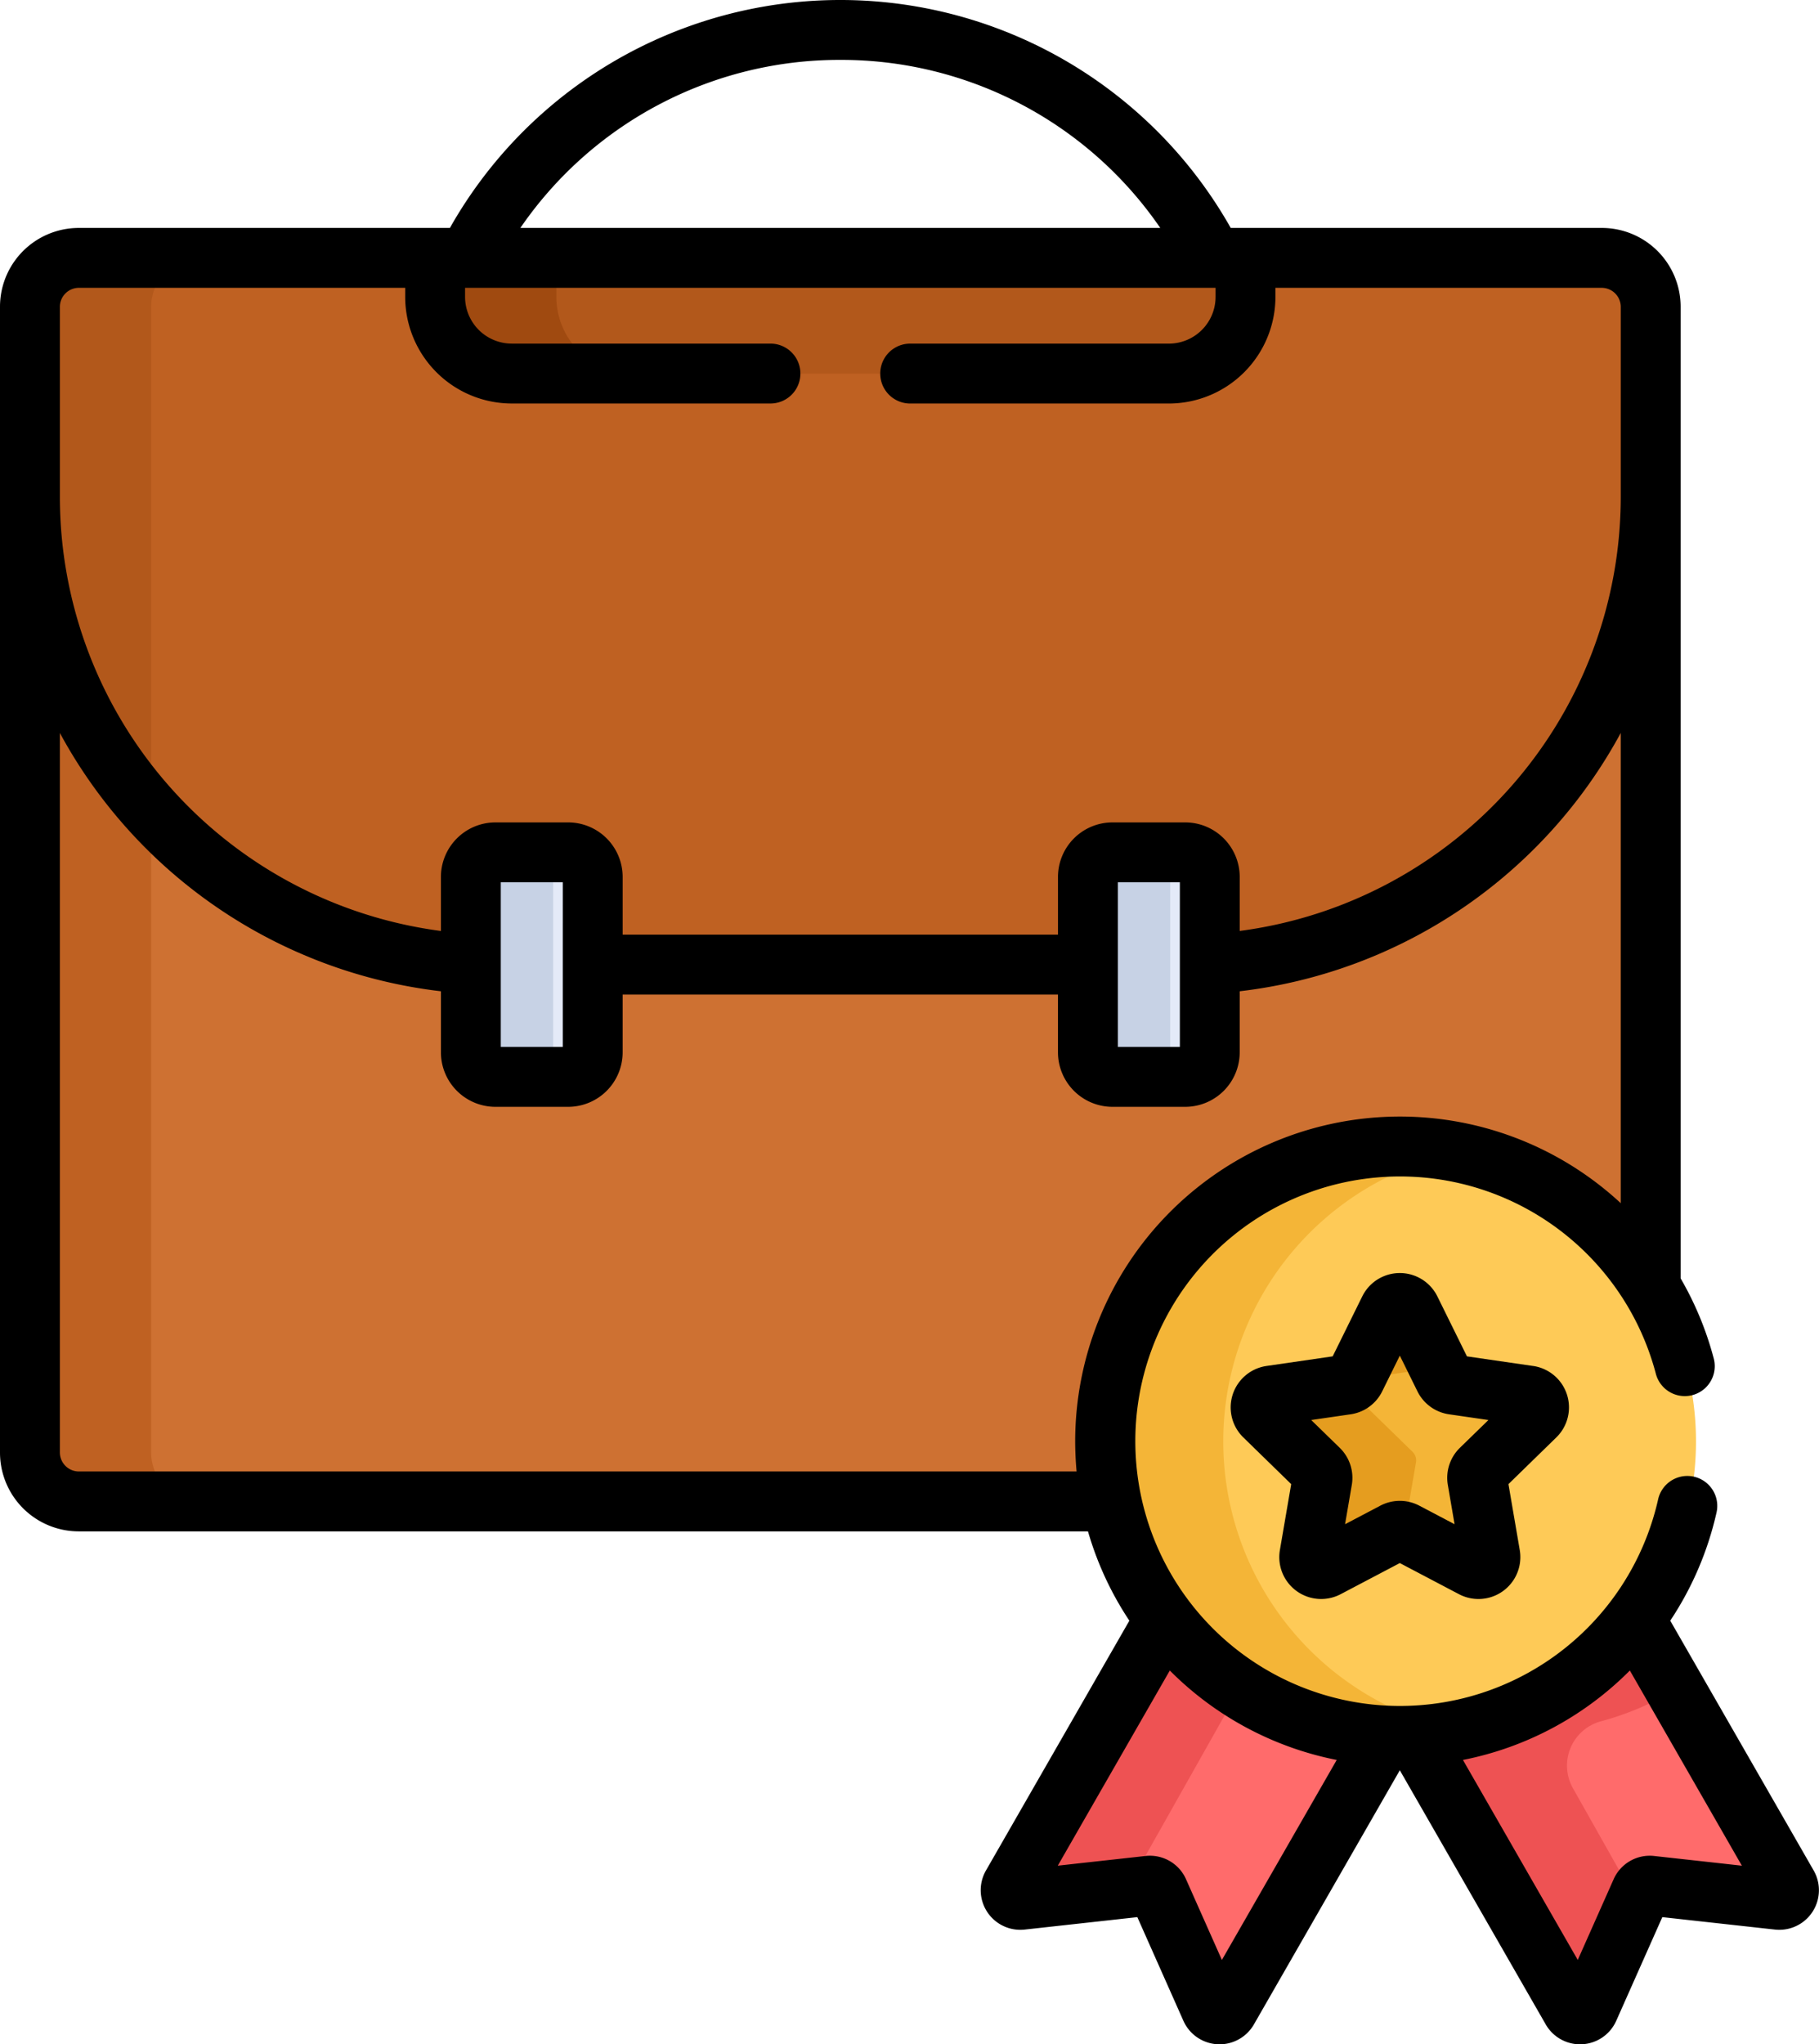 <svg xmlns="http://www.w3.org/2000/svg" width="455.77" height="512" viewBox="0 0 455.77 512"><g transform="translate(-0.5 -0.001)"><path d="M280.77,360.992c0-40.781,30.059-70.84,70.84-70.84a73.789,73.789,0,0,1,62.863,35.105V76.817A12.25,12.25,0,0,0,402.258,64.6H20.586A12.25,12.25,0,0,0,8.372,76.817V363.833a12.25,12.25,0,0,0,12.215,12.215H282.309a74.073,74.073,0,0,1-1.539-15.055Zm0,0" fill="#ce7132"/><path d="M38.371,363.832V76.816A12.25,12.25,0,0,1,50.586,64.6h-30A12.247,12.247,0,0,0,8.371,76.816V363.832a12.249,12.249,0,0,0,12.211,12.215h30A12.25,12.25,0,0,1,38.371,363.832Zm0,0" fill="#bf6122"/><path d="M402.258,64.6H20.586A12.25,12.25,0,0,0,8.371,76.816v47.617c0,62.2,49.117,113.473,110.477,116.969,45.441.293,138.527.3,185.145,0,61.363-3.5,110.48-54.773,110.48-116.969V76.816A12.252,12.252,0,0,0,402.258,64.6Zm0,0" fill="#bf6122"/><path d="M38.371,76.816A12.25,12.25,0,0,1,50.586,64.6h-30A12.247,12.247,0,0,0,8.371,76.816v47.617a116.634,116.634,0,0,0,30,78.074Zm0,0" fill="#b2581b"/><path d="M109.895,64.6v9.773a19.257,19.257,0,0,0,19.2,19.2H293.746a19.254,19.254,0,0,0,19.2-19.2V64.6Zm0,0" fill="#b2581b"/><path d="M139.9,74.375V64.6h-30v9.773a19.257,19.257,0,0,0,19.2,19.2h30A19.254,19.254,0,0,1,139.9,74.375Zm0,0" fill="#a04a10"/><path d="M143.234,213.484H125a6.147,6.147,0,0,0-6.148,6.148V263.57A6.147,6.147,0,0,0,125,269.718h18.238a6.15,6.15,0,0,0,6.148-6.148V219.632a6.15,6.15,0,0,0-6.148-6.148Zm0,0" fill="#e4eaf8"/><path d="M297.844,213.484H279.606a6.15,6.15,0,0,0-6.148,6.148V263.57a6.15,6.15,0,0,0,6.148,6.148h18.238a6.147,6.147,0,0,0,6.148-6.148V219.632a6.147,6.147,0,0,0-6.148-6.148Zm0,0" fill="#e4eaf8"/><path d="M139.1,263.57V219.633a6.145,6.145,0,0,1,5.141-6.059,6.072,6.072,0,0,0-1-.09H125a6.147,6.147,0,0,0-6.148,6.148V263.57A6.147,6.147,0,0,0,125,269.718h18.238a6.072,6.072,0,0,0,1-.09A6.145,6.145,0,0,1,139.1,263.57Zm0,0" fill="#c7d2e5"/><path d="M293.711,263.57V219.633a6.142,6.142,0,0,1,5.141-6.059,6.119,6.119,0,0,0-1.008-.09H279.605a6.15,6.15,0,0,0-6.148,6.148V263.57a6.15,6.15,0,0,0,6.148,6.148h18.238a6.119,6.119,0,0,0,1.008-.09A6.145,6.145,0,0,1,293.711,263.57Zm0,0" fill="#c7d2e5"/><path d="M448.8,471.629l-38.3-67.895a73.355,73.355,0,0,1-55.2,29.742l39.371,69.8a2.4,2.4,0,0,0,4.309-.227l13.051-29.887a2.413,2.413,0,0,1,2.477-1.449l31.93,3.586a2.456,2.456,0,0,0,2.363-3.672Zm0,0" fill="#ff6b6b"/><path d="M401.637,431.1a72.847,72.847,0,0,0,19.531-8.465l-10.664-18.9a73.362,73.362,0,0,1-55.2,29.742l39.371,69.8a2.4,2.4,0,0,0,4.309-.227l11.676-26.738-16.043-28.445a11.5,11.5,0,0,1,7.023-16.766Zm0,0" fill="#ee5253"/><path d="M292.711,403.734l-38.293,67.895a2.455,2.455,0,0,0,2.363,3.672l31.93-3.586a2.416,2.416,0,0,1,2.477,1.449l13.051,29.887a2.4,2.4,0,0,0,4.309.227l39.371-69.8a73.363,73.363,0,0,1-55.207-29.742Zm0,0" fill="#ff6b6b"/><path d="M283.648,471.629,311.8,421.715a74.84,74.84,0,0,1-19.094-17.98l-38.293,67.895a2.455,2.455,0,0,0,2.363,3.672l26.6-2.984a2.606,2.606,0,0,1,.266-.687Zm0,0" fill="#ee5253"/><path d="M425.449,360.992a73.84,73.84,0,1,1-73.84-73.84,73.841,73.841,0,0,1,73.84,73.84Zm0,0" fill="#feca57"/><path d="M307,360.992a73.863,73.863,0,0,1,59.227-72.387,73.84,73.84,0,1,0,0,144.773A73.86,73.86,0,0,1,307,360.992Zm0,0" fill="#f4b537"/><path d="M385.59,354.645a2.989,2.989,0,0,0-1.656-5.1L365,346.8a3,3,0,0,1-2.25-1.633l-8.465-17.156a2.99,2.99,0,0,0-5.359,0l-8.465,17.156a3,3,0,0,1-2.25,1.633l-18.93,2.75a2.988,2.988,0,0,0-1.656,5.1L331.328,368a3,3,0,0,1,.859,2.645l-3.234,18.852a2.989,2.989,0,0,0,4.336,3.152l16.93-8.9a2.992,2.992,0,0,1,2.781,0l16.93,8.9a2.989,2.989,0,0,0,4.336-3.152l-3.234-18.852a3,3,0,0,1,.859-2.645Zm0,0" fill="#f4b537"/><path d="M355.285,366.254a2.977,2.977,0,0,0-.859-2.645l-13.7-13.352a2.985,2.985,0,0,1,1.656-5.094l18.93-2.75a.5.5,0,0,0,.07-.023l-7.1-14.383a2.99,2.99,0,0,0-5.359,0l-8.465,17.152a2.992,2.992,0,0,1-2.25,1.637l-18.93,2.75a2.988,2.988,0,0,0-1.656,5.1L331.324,368a2.973,2.973,0,0,1,.859,2.645l-3.23,18.852a2.985,2.985,0,0,0,4.332,3.148l16.934-8.9a2.963,2.963,0,0,1,2.109-.254Zm0,0" fill="#e59d1f"/><path d="M384.641,342.113l-16.582-2.41-7.414-15.027a10.494,10.494,0,0,0-18.812,0L334.418,339.7l-16.582,2.41A10.49,10.49,0,0,0,312.024,360l12,11.7-2.832,16.512a10.489,10.489,0,0,0,15.215,11.059l14.832-7.8,14.832,7.8a10.491,10.491,0,0,0,15.219-11.055L378.457,371.7l12-11.7a10.49,10.49,0,0,0-5.812-17.891Zm-18.355,20.5a10.49,10.49,0,0,0-3.016,9.285l1.688,9.844-8.836-4.648a10.494,10.494,0,0,0-9.762,0l-8.84,4.648,1.688-9.844a10.483,10.483,0,0,0-3.016-9.281l-7.152-6.969,9.887-1.437a10.485,10.485,0,0,0,7.895-5.738l4.418-8.953,4.422,8.957a10.487,10.487,0,0,0,7.895,5.734l9.883,1.438Zm0,0"/><path d="M454.934,468.465,419,405.9A81.171,81.171,0,0,0,430.6,378.793a7.5,7.5,0,1,0-14.641-3.273,66.306,66.306,0,1,1-.567-31.457A7.5,7.5,0,0,0,429.9,340.25a80.986,80.986,0,0,0-8.3-20.078V76.805A19.737,19.737,0,0,0,401.887,57.09H308.875a112.356,112.356,0,0,0-195.648,0H20.215A19.737,19.737,0,0,0,.5,76.805V363.821a19.737,19.737,0,0,0,19.715,19.715H273.106A80.9,80.9,0,0,0,283.473,405.9l-35.93,62.566a9.923,9.923,0,0,0,9.688,14.8l28.242-3.117,11.539,25.961a9.922,9.922,0,0,0,17.668.91l36.559-63.656L387.8,507.02a9.921,9.921,0,0,0,17.668-.91l11.543-25.961,28.234,3.117a9.924,9.924,0,0,0,9.691-14.8ZM211.051,15a96.939,96.939,0,0,1,80.168,42.09H130.883A96.944,96.944,0,0,1,211.051,15ZM15.5,76.8a4.777,4.777,0,0,1,4.715-4.715h81.809v2.273a26.732,26.732,0,0,0,26.7,26.7h64.824a7.5,7.5,0,0,0,0-15H128.727a11.712,11.712,0,0,1-11.7-11.7V72.09H305.074v2.273a11.712,11.712,0,0,1-11.7,11.7h-64.82a7.5,7.5,0,1,0,0,15h64.82a26.732,26.732,0,0,0,26.7-26.7V72.09h81.809A4.779,4.779,0,0,1,406.6,76.8v47.617a109.744,109.744,0,0,1-95.477,108.742V219.621a13.667,13.667,0,0,0-13.648-13.648H279.238a13.664,13.664,0,0,0-13.648,13.648V234.09H156.512V219.621a13.664,13.664,0,0,0-13.648-13.648H124.629a13.668,13.668,0,0,0-13.652,13.648v13.543A109.735,109.735,0,0,1,15.5,124.422ZM296.125,220.973v41.234H280.59V220.973ZM141.512,241.609v20.6H125.977V220.973h15.535V241.59ZM269.9,360.98c0,2.262.117,5,.352,7.555H20.216A4.779,4.779,0,0,1,15.5,363.82V183.566a125.11,125.11,0,0,0,95.477,64.7v15.293a13.667,13.667,0,0,0,13.648,13.648h18.238a13.664,13.664,0,0,0,13.648-13.648V249.09H265.586v14.469a13.668,13.668,0,0,0,13.652,13.648h18.234a13.664,13.664,0,0,0,13.648-13.648V248.265a125.114,125.114,0,0,0,95.477-64.7V301.339A81.376,81.376,0,0,0,269.9,360.98Zm36.758,129.891-8.984-20.207a9.887,9.887,0,0,0-10.152-5.832l-21.984,2.426,28.07-48.875a81.218,81.218,0,0,0,41.82,22.4Zm108.3-26.039a9.9,9.9,0,0,0-10.148,5.832l-8.984,20.207-28.77-50.09a81.054,81.054,0,0,0,41.82-22.4l28.066,48.879Zm0,0"/></g></svg>